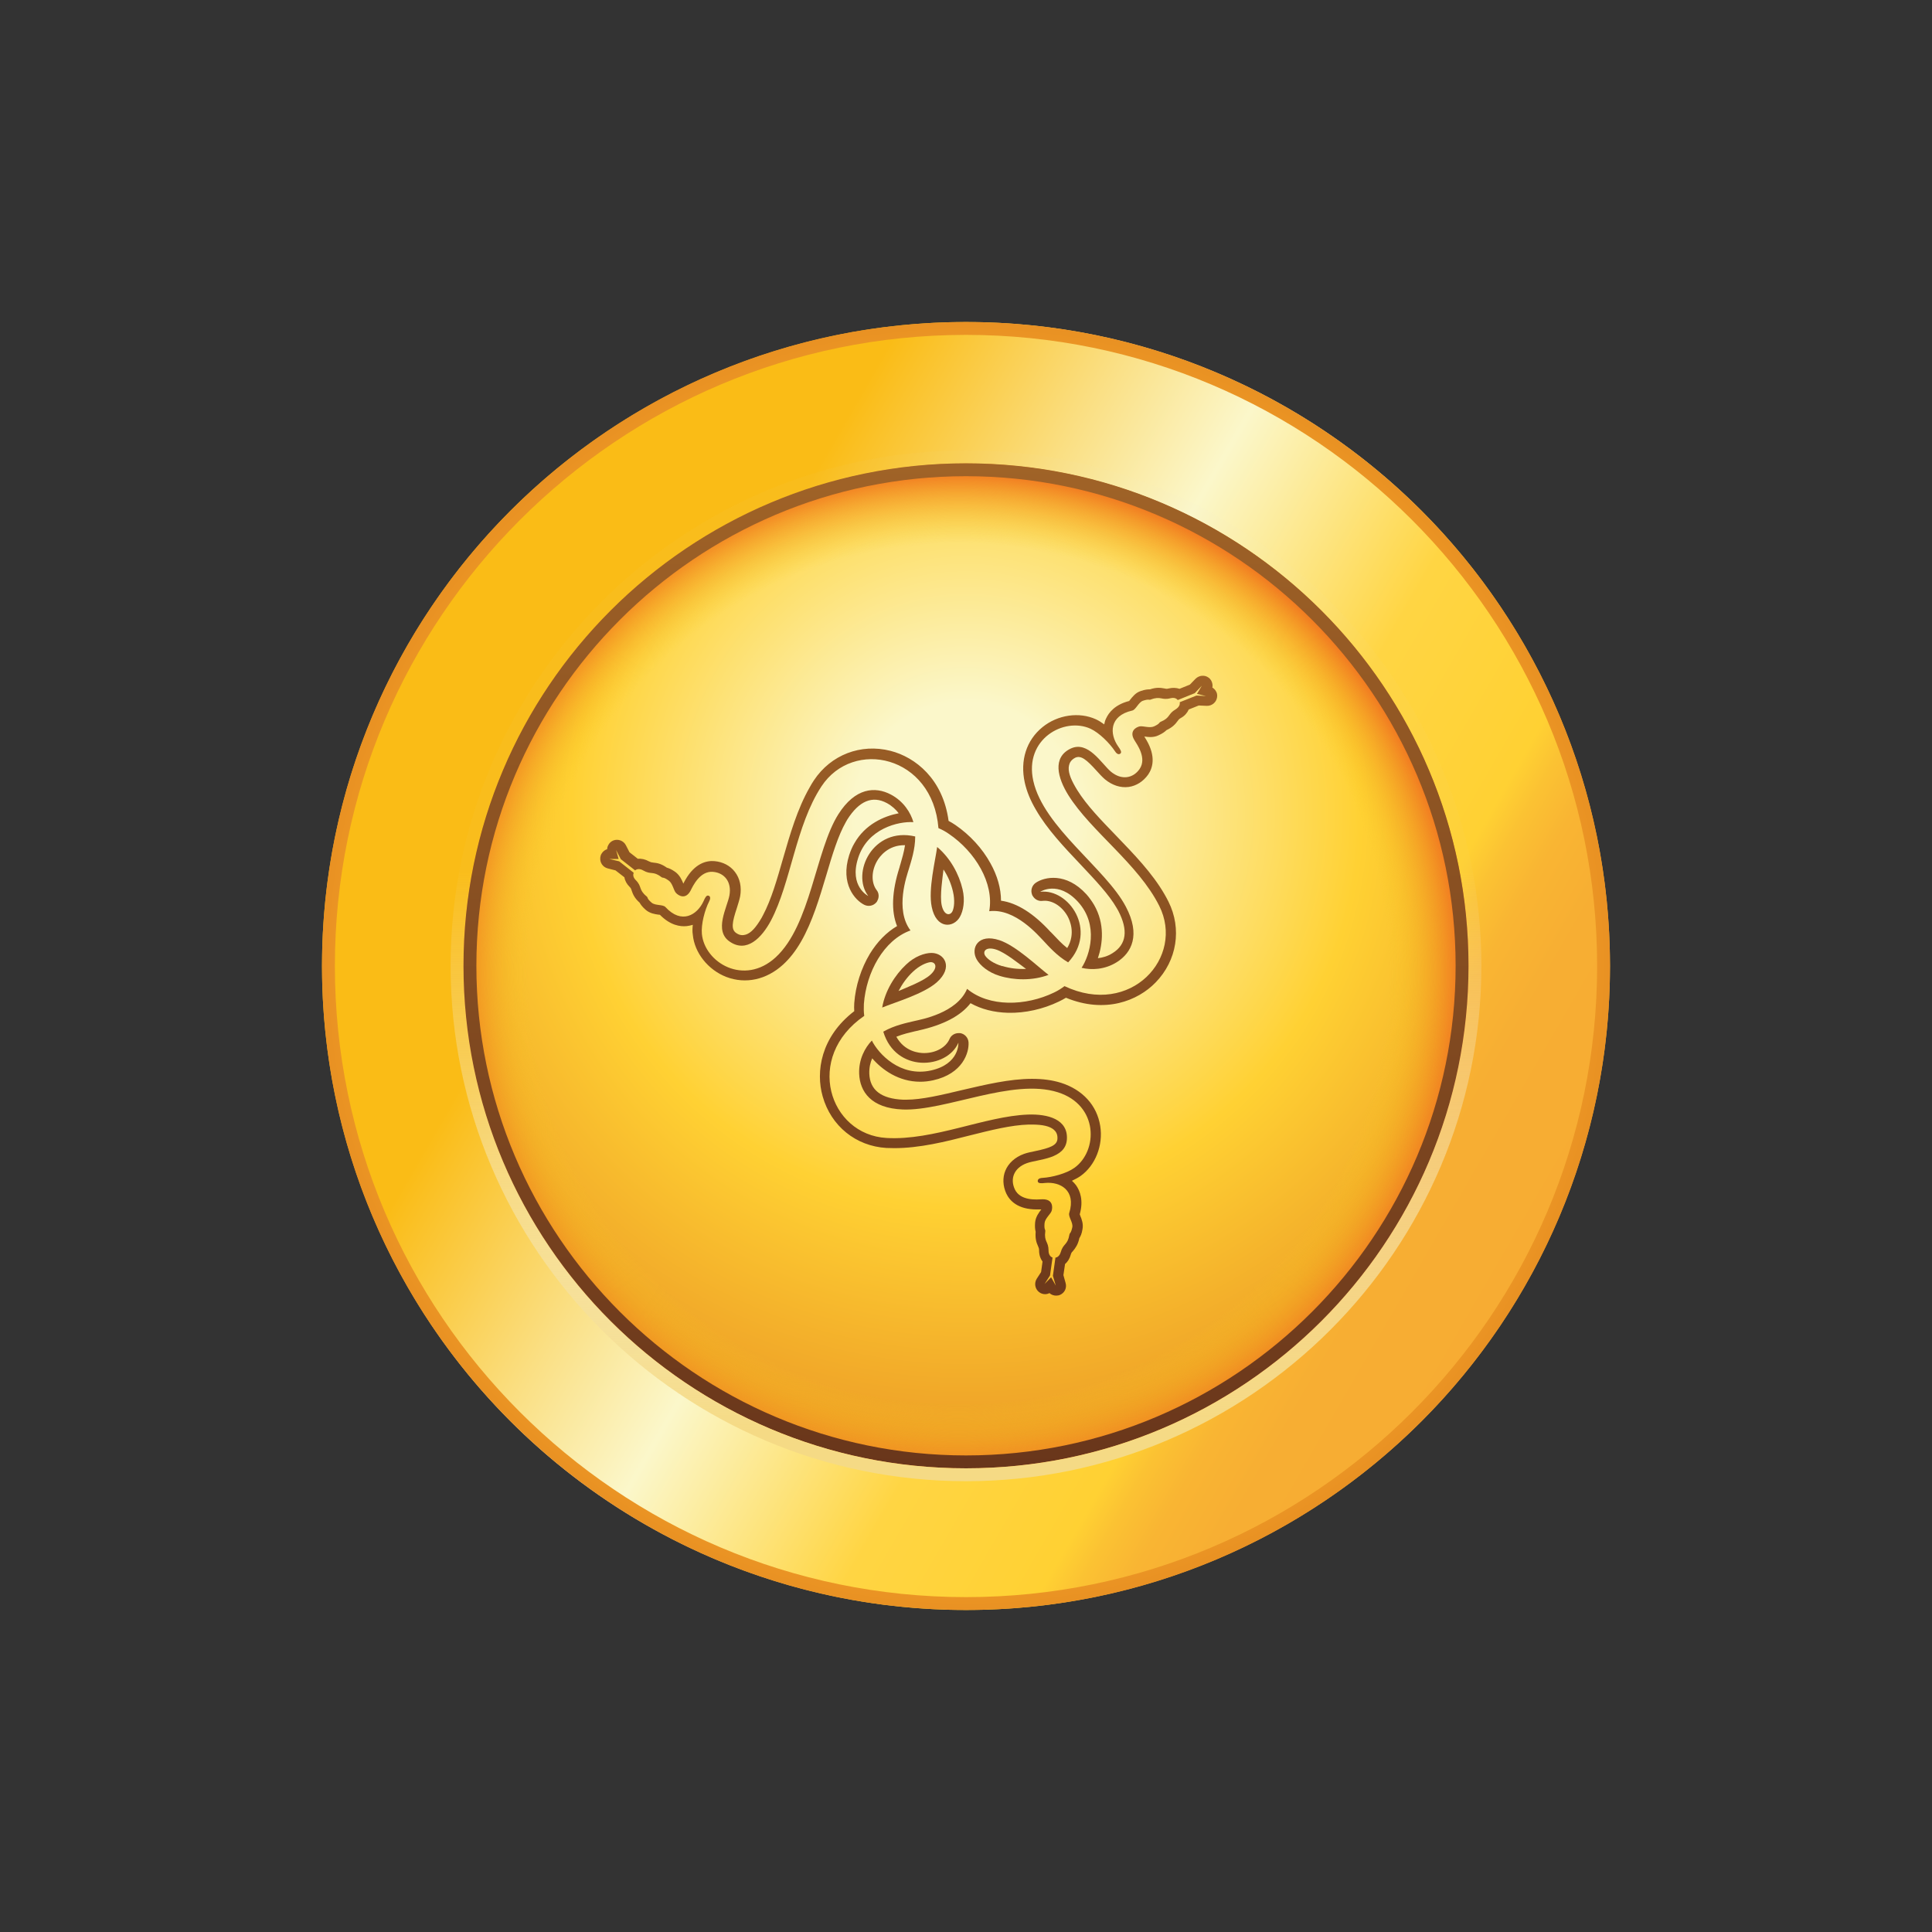 <?xml version="1.0" encoding="utf-8"?>
<svg xmlns="http://www.w3.org/2000/svg" xmlns:xlink="http://www.w3.org/1999/xlink" id="018fa0e0-92a1-7fa5-bb30-aa7918a726ef" data-name="018fa0e0-92a1-7fa5-bb30-aa7918a726ef" viewBox="0 0 106.5 106.5">
  <rect x="0" y="0" width="106.5" height="106.5" fill="#333333" stroke="none"/>
  <defs>
    <linearGradient id="linear-gradient" x1="35.2" y1="42.83" x2="83.91" y2="70.95" gradientUnits="userSpaceOnUse">
      <stop offset="0" stop-color="#fabc16"/>
      <stop offset=".2" stop-color="#fadf83"/>
      <stop offset=".34" stop-color="#fbf7ca"/>
      <stop offset=".57" stop-color="#ffd543"/>
      <stop offset=".74" stop-color="#ffd133"/>
      <stop offset=".77" stop-color="#fbc233"/>
      <stop offset=".81" stop-color="#f9b533"/>
      <stop offset=".87" stop-color="#f7ae33"/>
      <stop offset="1" stop-color="#f7ac33"/>
    </linearGradient>
    <radialGradient id="radial-gradient" cx="53.25" cy="53.25" fx="53.25" fy="53.25" r="35.5" gradientUnits="userSpaceOnUse">
      <stop offset=".16" stop-color="#fbf7ca"/>
      <stop offset=".57" stop-color="#ffd133"/>
      <stop offset="1" stop-color="#e99123"/>
    </radialGradient>
    <radialGradient id="radial-gradient-2" cx="53.25" cy="44.82" fx="53.25" fy="44.82" r="38.21" xlink:href="#radial-gradient"/>
    <radialGradient id="radial-gradient-3" cx="111.19" cy="-110.48" fx="111.19" fy="-110.48" r="29.35" gradientTransform="translate(-51.69 157.52) scale(.94)" gradientUnits="userSpaceOnUse">
      <stop offset="0" stop-color="#f6d878" stop-opacity="0"/>
      <stop offset=".86" stop-color="#f5ca1f" stop-opacity="0"/>
      <stop offset="1" stop-color="#f17b21"/>
    </radialGradient>
    <linearGradient id="linear-gradient-2" x1="53.25" y1="80.95" x2="53.25" y2="25.54" gradientUnits="userSpaceOnUse">
      <stop offset="0" stop-color="#69361b"/>
      <stop offset="1" stop-color="#a06327"/>
    </linearGradient>
    <linearGradient id="linear-gradient-3" x1="53.25" y1="81.66" x2="53.25" y2="24.83" gradientUnits="userSpaceOnUse">
      <stop offset=".05" stop-color="#f5da85"/>
      <stop offset=".59" stop-color="#f5f5f2" stop-opacity=".03"/>
    </linearGradient>
    <linearGradient id="linear-gradient-4" x1="52.22" y1="74.48" x2="52.22" y2="35.7" gradientUnits="userSpaceOnUse">
      <stop offset="0" stop-color="#69361a"/>
      <stop offset="1" stop-color="#a06327"/>
    </linearGradient>
    <linearGradient id="linear-gradient-5" x1="50.39" y1="74.48" x2="50.39" y2="35.7" xlink:href="#linear-gradient-4"/>
    <linearGradient id="linear-gradient-6" x1="50.07" y1="74.48" x2="50.07" y2="35.7" xlink:href="#linear-gradient-4"/>
    <linearGradient id="linear-gradient-7" x1="55.76" y1="74.48" x2="55.76" y2="35.7" xlink:href="#linear-gradient-4"/>
  </defs>
  <circle class="cls-1" cx="53.25" cy="53.25" r="35.5" style="fill: url(#linear-gradient); stroke-width: 0px;"/>
  <path class="cls-8" style="fill: url(#radial-gradient);" d="m53.25,18.46c19.18,0,34.79,15.61,34.79,34.79s-15.61,34.79-34.79,34.79-34.79-15.61-34.79-34.79,15.61-34.79,34.79-34.79m0-.71c-19.61,0-35.5,15.89-35.5,35.5s15.89,35.5,35.5,35.5,35.5-15.89,35.5-35.5-15.89-35.5-35.5-35.5h0Z"/>
  <circle class="cls-6" style="fill: url(#radial-gradient-2); stroke-width: 0px;" cx="53.25" cy="53.25" r="27.7"/>
  <circle class="cls-9" style="fill: url(#radial-gradient-3); stroke-width: 0px;" cx="53.25" cy="53.25" r="27.7"/>
  <path class="cls-4" style="fill: url(#linear-gradient-2); stroke-width: 0px;" d="m53.25,26.25c14.88,0,26.99,12.11,26.99,26.99s-12.11,26.99-26.99,26.99-26.99-12.11-26.99-26.99,12.11-26.99,26.99-26.99m0-.71c-15.3,0-27.7,12.4-27.7,27.7s12.4,27.7,27.7,27.7,27.7-12.4,27.7-27.7-12.4-27.7-27.7-27.7h0Z"/>
  <path class="cls-7" style="fill: url(#linear-gradient-3); stroke-width: 0px;" d="m53.25,25.54c15.3,0,27.7,12.4,27.7,27.7s-12.4,27.7-27.7,27.7-27.7-12.4-27.7-27.7,12.4-27.7,27.7-27.7m0-.71c-15.67,0-28.41,12.75-28.41,28.41s12.75,28.41,28.41,28.41,28.41-12.75,28.41-28.41-12.75-28.41-28.41-28.41h0Z"/>
  <g>
    <path class="cls-10" style="fill: url(#linear-gradient-4); stroke-width: 0px;" d="m51.66,46.69c-.1.75-.5,2.34-.3,3.3.25,1.24,1.2,1.17,1.55.56.19-.33.3-.9.15-1.53-.19-.82-.67-1.72-1.4-2.33Zm.85,3.53c-.12.27-.47.27-.6-.32-.11-.52.05-1.53.1-1.97.25.38.42.78.52,1.21.12.51.06.9-.02,1.08Z"/>
    <path class="cls-3" style="fill: url(#linear-gradient-5); stroke-width: 0px;" d="m51.35,52.53c-.38,0-.93.19-1.4.64-.61.57-1.16,1.44-1.32,2.37.7-.29,2.27-.74,3.01-1.39.94-.84.41-1.62-.29-1.62Zm-.06,1.2c-.39.36-1.35.72-1.76.9.21-.4.47-.76.79-1.06.38-.36.75-.5.95-.53.29-.03.47.28.02.69Z"/>
    <path class="cls-2" style="fill: url(#linear-gradient-6); stroke-width: 0px;" d="m66.83,37.91c.03-.13,0-.28-.06-.39-.04-.06-.08-.12-.14-.16-.22-.17-.53-.14-.73.06l-.31.32-.57.23c-.18-.06-.38-.07-.59-.02-.11.03-.15.02-.24,0-.22-.04-.44-.07-.8.05-.13,0-.27.01-.5.09-.29.09-.46.32-.59.48-.02.02-.04.05-.05.07-.79.2-1.13.64-1.28.97-.05.1-.08.21-.1.32-.15-.11-.31-.21-.46-.28-.92-.42-2.1-.25-2.94.43-.89.72-1.25,1.84-.98,3.06.11.49.31.98.61,1.49.62,1.08,1.56,2.07,2.47,3.03.8.85,1.56,1.65,1.99,2.4.03.05.05.09.08.14.56,1.07.46,1.86-.31,2.34-.28.18-.56.25-.81.28.27-.79.39-1.9-.21-2.94-.12-.2-.26-.4-.42-.58-1.12-1.23-2.32-.96-2.79-.64-.21.14-.3.41-.21.65.01.03.02.06.04.08.11.19.32.3.54.27.5-.06,1.05.27,1.37.83.13.23.47.97-.01,1.77-.31-.24-.56-.52-.76-.73-.03-.04-.07-.07-.1-.1-.01-.02-.03-.04-.06-.06-.93-1.02-1.85-1.6-2.73-1.72,0-.67-.2-1.38-.58-2.06-.45-.82-1.13-1.56-1.93-2.11-.14-.09-.26-.17-.38-.23-.31-2.31-1.83-3.51-3.2-3.86-1.64-.42-3.29.22-4.22,1.62-.08.12-.16.25-.23.38-.69,1.2-1.09,2.6-1.48,3.95-.33,1.15-.64,2.24-1.1,3.11-.03.05-.05.1-.08.15-.31.53-.58.83-.87.92-.14.04-.32.06-.53-.09-.29-.2-.22-.6.04-1.38.07-.23.14-.44.18-.64.09-.51-.01-.99-.29-1.35-.26-.34-.66-.55-1.12-.59-.44-.04-1.08.11-1.61,1.03-.05.08-.08.15-.11.21-.08-.2-.2-.47-.45-.65-.2-.14-.34-.2-.46-.23-.31-.22-.53-.26-.75-.28-.1-.01-.14-.02-.24-.07-.2-.11-.41-.16-.61-.14l-.46-.36-.2-.39c-.13-.25-.43-.36-.69-.26-.12.05-.21.13-.27.24-.04.07-.07.15-.07.24-.13.04-.24.13-.31.25-.04.06-.06.13-.07.21-.03.28.14.53.41.6l.43.11.49.38c.03.19.13.37.28.52.08.08.09.11.12.21.07.21.16.42.44.67.06.11.15.23.33.39.23.2.5.24.71.27.02,0,.06,0,.08.01.57.58,1.12.66,1.48.62.11-.01.22-.04.33-.07-.02.19-.03.37,0,.54.09,1,.84,1.94,1.84,2.33,1.07.41,2.22.16,3.14-.68.37-.34.69-.75.99-1.27.62-1.08,1.01-2.39,1.39-3.66.33-1.12.65-2.18,1.08-2.93.03-.05.05-.09.08-.14.65-1.02,1.38-1.33,2.18-.9.29.16.5.36.65.56-.82.16-1.85.61-2.44,1.65-.12.2-.21.42-.29.66-.5,1.59.33,2.49.84,2.74.23.11.5.05.66-.14.02-.02.04-.05.05-.08.11-.19.1-.43-.04-.6-.3-.4-.29-1.05.03-1.6.13-.23.6-.89,1.54-.87-.06.39-.17.75-.25,1.03-.01.05-.03.09-.04.13,0,.02-.01.05-.02.08-.42,1.32-.46,2.4-.13,3.22-.58.34-1.09.86-1.5,1.53-.48.8-.79,1.76-.86,2.72-.01.17-.01.31,0,.44-1.85,1.42-2.13,3.34-1.74,4.7.46,1.63,1.83,2.74,3.51,2.84.14,0,.29.01.44.01,1.39,0,2.8-.35,4.16-.7,1.16-.29,2.26-.57,3.24-.6.06,0,.11,0,.17,0,.61,0,1,.09,1.23.29.11.1.21.25.19.51-.03.35-.41.49-1.21.66-.23.05-.45.09-.64.16-.49.18-.85.51-1.02.92-.16.39-.14.84.05,1.26.19.4.63.88,1.69.88.09,0,.17,0,.24,0-.13.17-.31.4-.34.72-.02.24,0,.39.03.51-.03.38.04.59.13.79.04.09.06.13.06.25,0,.23.07.44.19.6l-.08.58-.24.37c-.15.24-.1.55.12.73.1.08.22.12.34.12.08,0,.17-.02.24-.06.1.09.23.14.37.14.07,0,.14-.01.21-.04.26-.11.39-.39.31-.66l-.12-.43.09-.61c.14-.12.25-.29.31-.5.03-.11.05-.14.12-.21.14-.17.28-.35.36-.72.07-.11.13-.24.17-.48.06-.3-.04-.56-.12-.75,0-.02-.02-.05-.03-.08.22-.78.01-1.3-.2-1.6-.07-.09-.14-.17-.23-.25.17-.08.34-.17.47-.26.82-.58,1.26-1.69,1.09-2.76-.18-1.14-.97-2-2.16-2.38-.48-.15-1-.22-1.6-.22-1.24,0-2.57.32-3.86.62-1.14.27-2.21.53-3.08.53-.05,0-.11,0-.16,0-1.21-.05-1.84-.53-1.87-1.44-.01-.33.06-.62.16-.84.55.63,1.45,1.29,2.65,1.29.24,0,.48-.03.71-.08,1.63-.36,1.99-1.53,1.95-2.1-.02-.25-.21-.46-.46-.5-.03,0-.06,0-.09,0-.22,0-.42.13-.5.33-.2.46-.76.77-1.4.77-.27,0-1.07-.07-1.53-.9.37-.15.73-.23,1.02-.3.05-.01.09-.02.14-.03.02,0,.05-.01.08-.02,1.35-.3,2.31-.8,2.85-1.5.59.33,1.29.51,2.08.53.93.02,1.92-.2,2.79-.62.15-.07.27-.14.39-.21,2.16.89,3.96.17,4.94-.84,1.18-1.21,1.46-2.96.71-4.46-.06-.13-.14-.26-.21-.39-.69-1.2-1.71-2.24-2.68-3.25-.83-.86-1.62-1.67-2.14-2.51-.03-.05-.06-.1-.09-.15-.31-.53-.43-.91-.36-1.21.03-.14.11-.3.34-.42.32-.15.63.11,1.18.72.16.18.31.34.46.47.4.33.86.48,1.31.42.42-.06.8-.3,1.07-.68.25-.36.44-.99-.09-1.9-.05-.08-.09-.15-.12-.2.22.03.51.07.79-.07.22-.1.34-.19.43-.28.34-.16.49-.33.62-.51.06-.08.08-.11.19-.17.2-.11.34-.28.42-.46l.55-.22.44.02c.28.01.53-.19.57-.47.02-.13,0-.25-.07-.35-.04-.07-.1-.13-.17-.18Zm-.87.43l-.93.37c.03.14-.05.28-.22.39-.45.26-.28.46-.83.69-.11.05-.02.09-.36.25-.24.11-.6-.03-.79,0-.2.04-.61.26-.29.77.14.23.69.98.28,1.58-.36.52-1,.63-1.58.15-.52-.44-1.26-1.74-2.23-1.27-1.01.49-.71,1.61-.12,2.56,1.25,2,3.85,3.79,5.01,6.1,1.43,2.84-1.57,6.16-5.22,4.43-.19.14-.34.24-.57.35-1.57.76-3.59.81-4.8-.2-.56,1.34-2.55,1.69-2.89,1.77-.41.1-1.1.23-1.73.59.69,2.29,3.51,2.07,4.14.61,0,0,.08,1.18-1.52,1.53-1.69.37-2.88-.91-3.25-1.65-.38.39-.73,1.04-.7,1.83.04.98.65,1.9,2.4,1.97,2.37.09,6.05-1.74,8.55-.95,2.26.71,2.22,3.24.91,4.17-.43.31-1.23.52-1.75.55-.26.01-.28.14-.26.21.03.09.17.1.4.07.83-.08,1.72.4,1.33,1.66-.06.2.22.52.17.78-.08.37-.14.29-.16.41-.1.59-.34.47-.48.97-.06.2-.18.28-.29.3l-.14,1,.16.54-.26-.46-.36.37.3-.47.14-.99c-.13-.04-.22-.18-.22-.38,0-.52-.26-.47-.18-1.07.01-.12-.07-.06-.04-.44.02-.26.33-.5.39-.68.06-.2.08-.66-.52-.64-.27.01-1.2.11-1.51-.55-.27-.58-.05-1.18.66-1.44.64-.23,2.13-.22,2.21-1.3.08-1.12-1.04-1.42-2.15-1.38-2.36.09-5.21,1.44-7.79,1.29-3.17-.18-4.55-4.45-1.23-6.73-.03-.23-.03-.42-.02-.66.13-1.74,1.09-3.52,2.57-4.05-.88-1.16-.19-3.05-.09-3.39.12-.41.35-1.07.35-1.79-2.33-.55-3.55,2.01-2.59,3.28,0,0-1.06-.52-.56-2.08.52-1.65,2.23-2.04,3.05-1.99-.15-.52-.54-1.15-1.24-1.52-.87-.46-1.97-.38-2.9,1.09-1.26,2-1.52,6.1-3.45,7.88-1.74,1.6-3.92.3-4.07-1.29-.05-.53.16-1.32.4-1.79.12-.23.02-.31-.05-.32-.1-.02-.17.1-.26.31-.35.76-1.21,1.29-2.1.32-.14-.15-.56-.07-.76-.24-.29-.25-.18-.27-.28-.35-.46-.38-.23-.53-.6-.9-.15-.15-.15-.3-.11-.4l-.8-.63-.55-.13h.52s-.14-.49-.14-.49l.26.5.79.62c.1-.09.27-.1.44,0,.45.26.54.01,1.01.37.1.07.09-.03.4.19.22.15.27.54.4.68.14.15.53.4.81-.13.12-.24.51-1.09,1.23-1.03.63.05,1.04.55.91,1.29-.12.67-.88,1.96.02,2.56.92.63,1.75-.19,2.27-1.17,1.1-2.09,1.36-5.23,2.78-7.39,1.75-2.66,6.13-1.72,6.45,2.3.21.09.38.18.58.32,1.44.98,2.5,2.71,2.22,4.26,1.44-.18,2.73,1.37,2.98,1.62.29.31.75.84,1.37,1.2,1.64-1.75.04-4.08-1.54-3.89,0,0,.98-.65,2.08.55,1.17,1.28.65,2.96.2,3.64.53.13,1.27.11,1.94-.31.83-.52,1.32-1.51.5-3.06-1.1-2.1-4.53-4.37-5.1-6.93-.52-2.31,1.7-3.54,3.15-2.88.48.22,1.06.8,1.35,1.24.14.22.26.17.31.12.07-.07,0-.2-.13-.38-.48-.68-.51-1.69.77-1.98.2-.04.34-.45.59-.54.36-.12.32-.02.44-.07.56-.21.58.06,1.08-.07.21-.05.33.01.4.1l.94-.38.39-.41-.27.45.5.12-.56-.03Z"/>
    <path class="cls-5" style="fill: url(#linear-gradient-7); stroke-width: 0px;" d="m53.84,52.89c.19.33.63.71,1.25.9.8.25,1.83.28,2.71-.05-.6-.46-1.78-1.6-2.7-1.91-1.2-.4-1.61.45-1.26,1.06Zm1.41.37c-.5-.15-.81-.39-.93-.56-.17-.23,0-.54.58-.36.51.16,1.3.81,1.66,1.07-.45.02-.89-.03-1.31-.16Z"/>
  </g>
</svg>